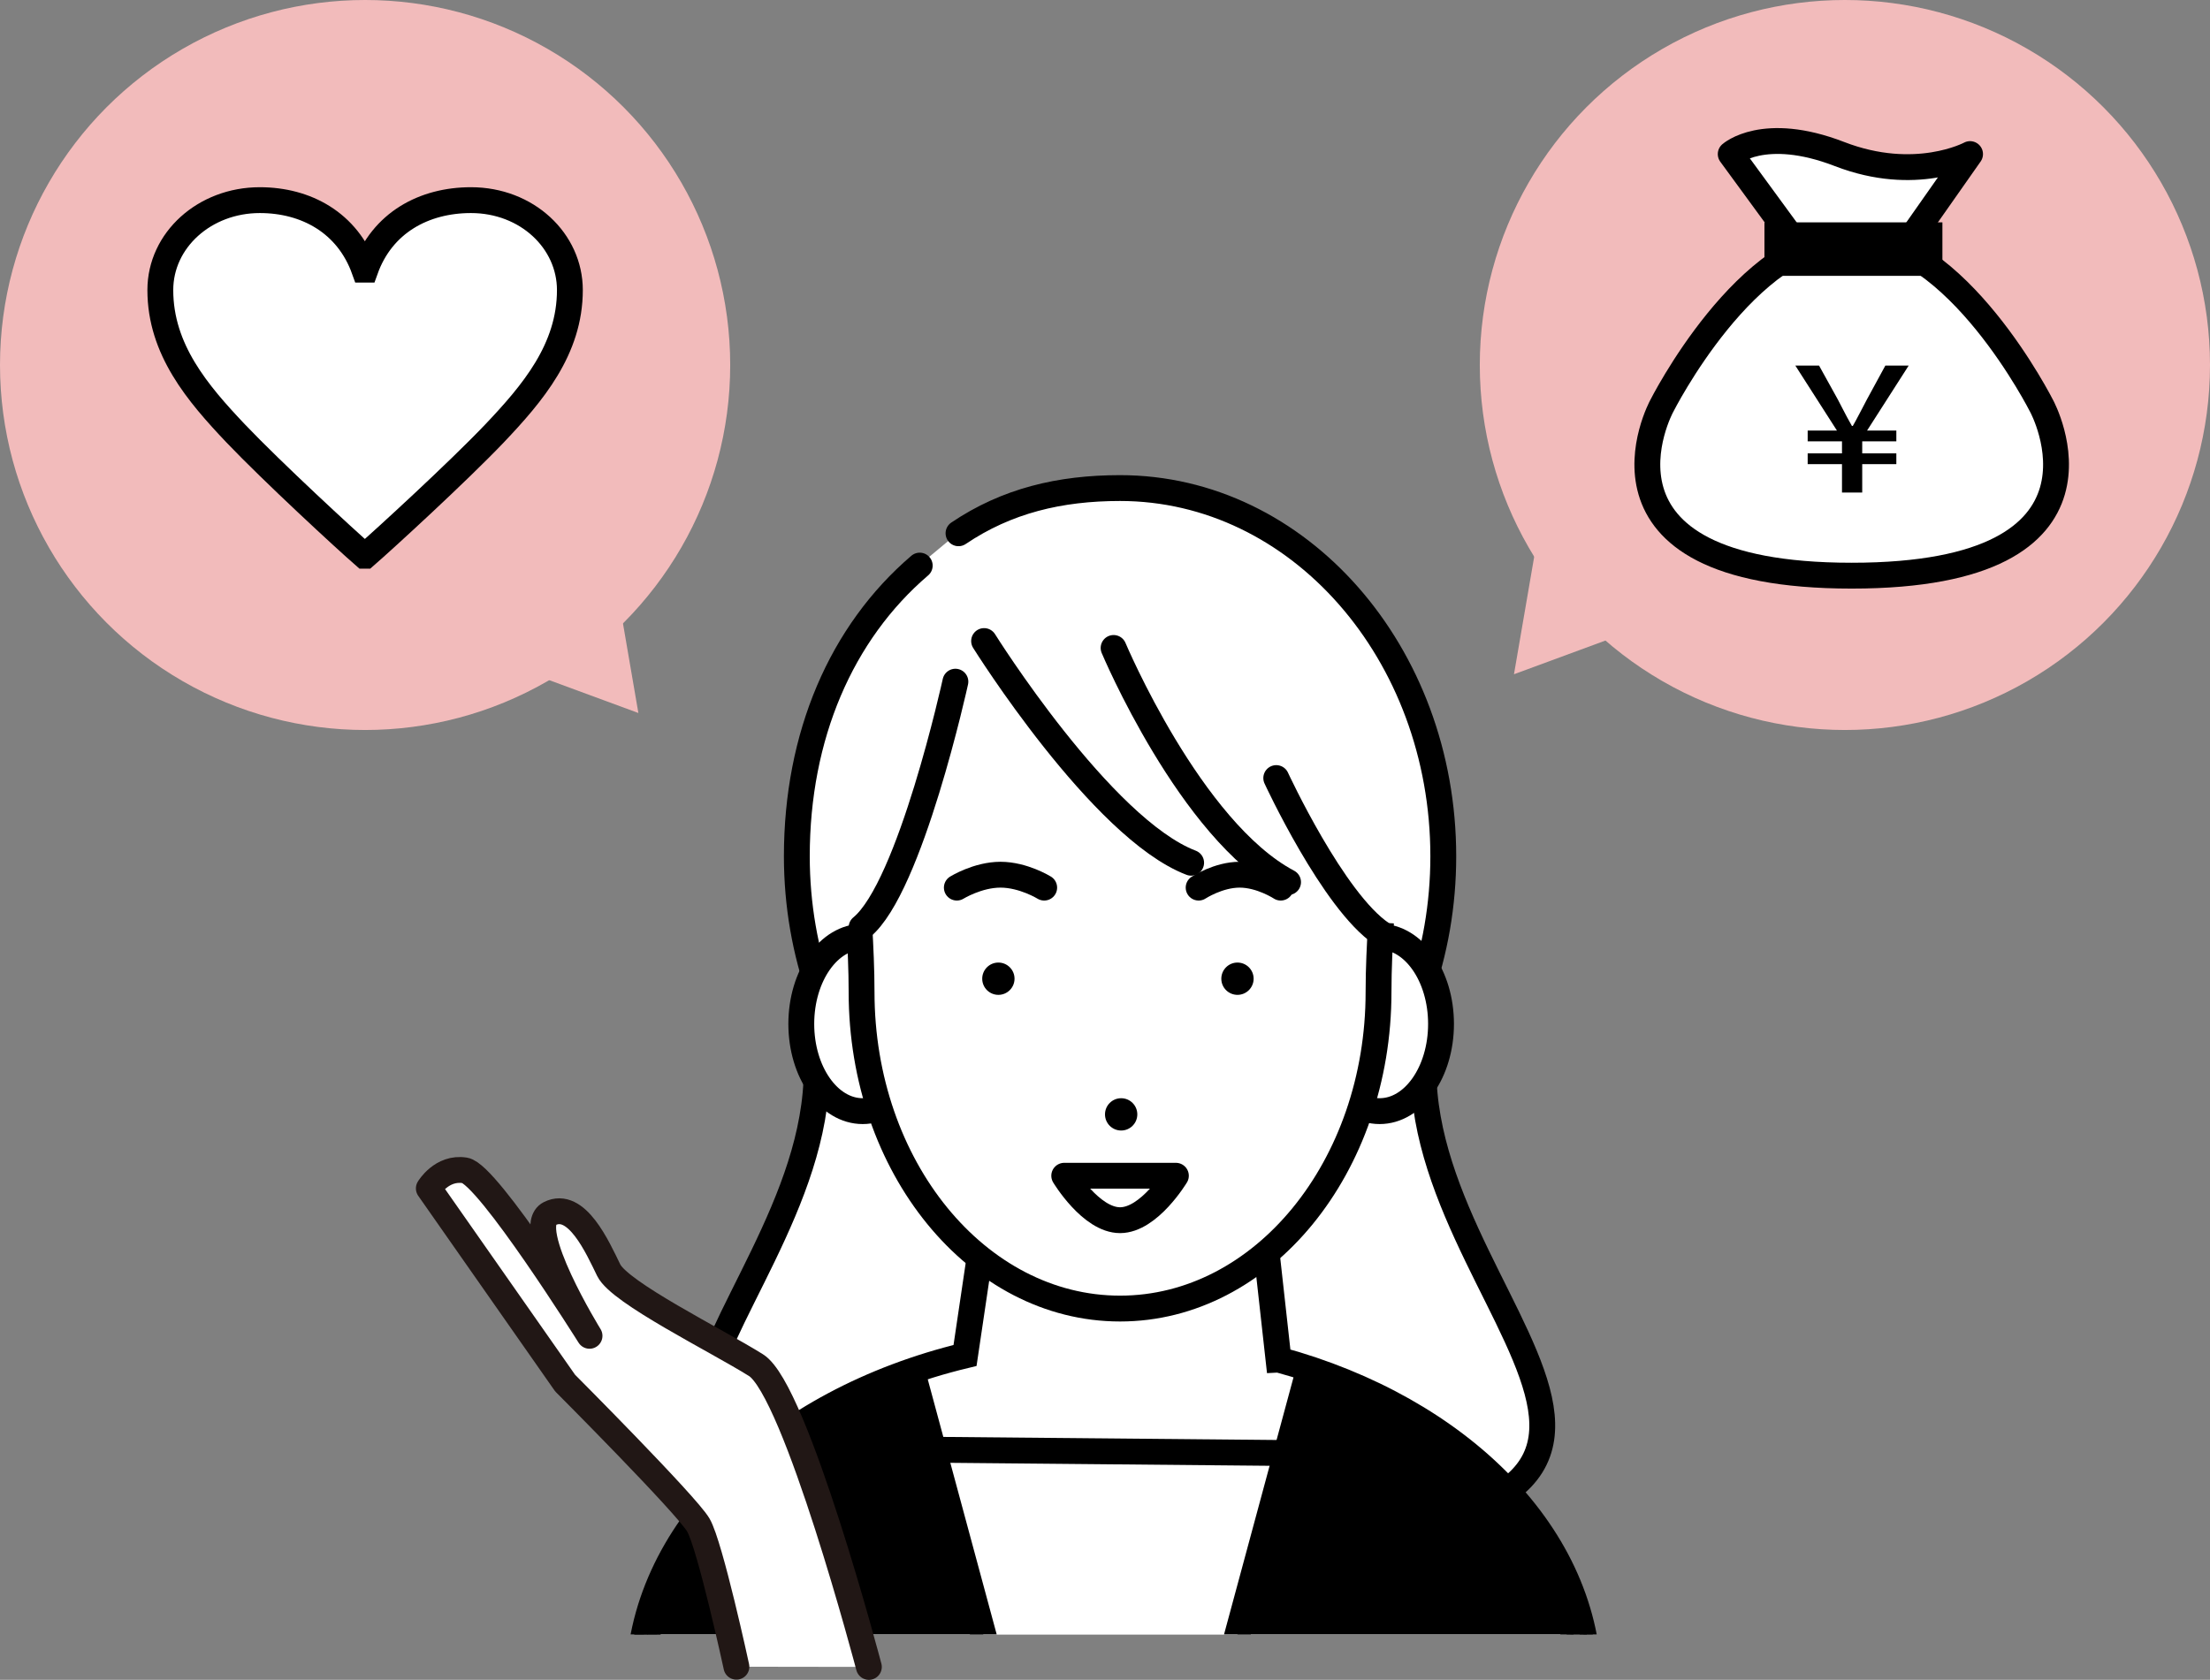 <?xml version="1.0" encoding="UTF-8"?><svg id="_レイヤー_2" xmlns="http://www.w3.org/2000/svg" width="342" height="260.03" xmlns:xlink="http://www.w3.org/1999/xlink" viewBox="0 0 342 260.03"><rect x="0" y="0" width="342" height="260.03" fill="#808080" stroke="none"/><defs><style>.cls-1,.cls-2,.cls-3,.cls-4,.cls-5,.cls-6{stroke:#000;}.cls-1,.cls-2,.cls-3,.cls-4,.cls-5,.cls-6,.cls-7{stroke-width:4px;}.cls-1,.cls-2,.cls-5,.cls-7{stroke-linecap:round;}.cls-1,.cls-8,.cls-4,.cls-7{fill:#fff;}.cls-1,.cls-5,.cls-7{stroke-linejoin:round;}.cls-2,.cls-3,.cls-4,.cls-6{stroke-miterlimit:10;}.cls-2,.cls-9,.cls-5,.cls-6{fill:none;}.cls-10{fill:#f2bbbb;}.cls-7{stroke:#211715;}.cls-11{clip-path:url(#clippath);}</style><clipPath id="clippath"><rect class="cls-9" x="71" y="69" width="203" height="184"/></clipPath></defs><g id="_レイヤー_2-2"><circle class="cls-10" cx="56.5" cy="56.5" r="56.5"/><circle class="cls-10" cx="285.5" cy="56.5" r="56.5"/><path class="cls-4" d="M56.54,41.74c2.6-7.27,9.08-10.76,16.34-10.76,8.68,0,15.31,6.31,15.31,13.92,0,9.18-5.76,15.97-11.68,22.21-5.68,5.96-17.05,16.38-19.97,18.92h-.16c-2.92-2.54-14.21-12.96-19.89-18.92-5.92-6.24-11.68-13.02-11.68-22.21,0-7.75,6.87-13.92,15.39-13.92,7.18,0,13.58,3.5,16.18,10.76h.16Z"/><path class="cls-4" d="M315.97,62.9s14.18,26.21-29.42,26.21-29.42-26.21-29.42-26.21c0,0,13.17-26.21,29.42-26.21s29.42,26.21,29.42,26.21Z"/><path class="cls-1" d="M267.83,23.85l10.21,13.96h17.03l9.8-13.96s-8.42,4.55-20.19,0-16.85,0-16.85,0Z"/><path d="M285.05,76.24v-4.39h-5.31v-1.67h5.31v-1.86h-5.31v-1.67h4.53l-6.44-10.06h3.67l2.88,5.2c.32.61.6,1.14.82,1.58.22.44.44.85.65,1.24.21.39.45.83.74,1.33h.13c.29-.5.53-.95.74-1.35.21-.4.43-.81.66-1.25.23-.44.5-.96.81-1.55l2.83-5.2h3.61l-6.44,10.06h4.53v1.67h-5.28v1.86h5.28v1.67h-5.28v4.39h-3.13Z"/><rect class="cls-3" x="275.05" y="36.42" width="23.54" height="4.28"/><g class="cls-11"><path class="cls-8" d="M142.41,87.35c-12.19,10.43-19.07,26.42-19.07,45.13,0,7.59,1.31,12.81,3.66,19.44v2.01c-.38,3.8-.58,7.69-.58,11.65,0,40.99-64.23,74.21,47.08,74.21s47.08-33.22,47.08-74.21c0-3.97-.2-7.86-.58-11.65v-2.01c2.35-6.62,3.66-11.85,3.66-19.44,0-31.57-22.46-57.16-50.16-57.16-9.33,0-17.59,1.96-25.07,7.02l-6.02,5.01Z"/><path class="cls-2" d="M142.33,87.55c-12.16,10.4-19.02,26.35-19.02,45,0,7.56,1.3,14.78,3.65,21.38"/><path class="cls-2" d="M219.7,153.93c2.35-6.6,3.65-13.82,3.65-21.38,0-31.48-22.39-57-50.02-57-9.31,0-17.54,1.96-25,7"/><path class="cls-6" d="M126.96,153.93c-.38,3.79-.58,7.67-.58,11.62,0,40.87-64.05,74,46.95,74s46.95-33.13,46.95-74c0-3.95-.2-7.83-.58-11.62"/><path class="cls-4" d="M197.85,210.46l-2.27-20.46h-43.3l-2.94,19.82c-29.34,7.08-50.52,27.31-50.52,51.18h147.04c0-23.18-19.98-42.94-48-50.54Z"/><path class="cls-4" d="M139.67,224.37c-28.98,6.99-39.96,13.05-39.96,36.63h145.26c0-22.9-9.78-28.49-37.47-36l-67.83-.63Z"/><path class="cls-3" d="M141.25,212.59c-24.77,8.55-41.92,27.01-41.92,48.41h55l-13.08-48.41Z"/><path class="cls-3" d="M202.41,212.59c24.77,8.55,41.92,27.01,41.92,48.41h-55s13.08-48.41,13.08-48.41Z"/><ellipse class="cls-4" cx="133.5" cy="158.5" rx="9.5" ry="13.5"/><ellipse class="cls-4" cx="213.5" cy="158.5" rx="9.5" ry="13.5"/><path class="cls-8" d="M213.71,142.82c-.19,3.45-.38,7.04-.38,10.73,0,27.06-17.91,49-40,49s-40-21.94-40-49c0-3.51-.17-6.93-.35-10.23,0,0,14.35-25.77,17.35-43.77,0,0,26.5,35.84,36,36l6-2,21.38,9.27Z"/><path class="cls-4" d="M132.98,143.33c.18,3.3.35,6.72.35,10.23,0,27.06,17.91,49,40,49s40-21.94,40-49c0-3.69.19-7.28.38-10.73"/><path class="cls-2" d="M152.29,99.23s18.15,29.02,32.04,34.32"/><path class="cls-2" d="M172.33,100.3s11.87,28.24,27,36.25"/><path class="cls-2" d="M197.5,120.44s8.84,19.12,16.34,24.12"/><path class="cls-2" d="M147.85,105.52s-6.98,31.88-14.52,38.03"/><circle cx="154.5" cy="151.5" r="2.5"/><circle cx="173.5" cy="172.5" r="2.5"/><circle cx="191.5" cy="151.5" r="2.5"/><path class="cls-2" d="M161.59,137.4s-3.23-2-6.76-2-6.76,2-6.76,2"/><path class="cls-2" d="M198.19,137.4s-3.04-2-6.35-2-6.35,2-6.35,2"/><path class="cls-5" d="M181.97,182s-4.13,6.88-8.64,6.88-8.64-6.88-8.64-6.88h17.28Z"/></g><path class="cls-7" d="M134.46,258.03s-11.29-42.84-17.47-46.71c-6.18-3.87-21.08-11.2-22.79-14.7s-4.97-10.87-9.15-8.75,6.18,18.91,6.18,18.91c0,0-15.7-25.03-19.29-25.61s-5.58,2.79-5.58,2.79l21.09,30.13s18.79,18.84,20.62,21.98,5.89,21.93,5.89,21.93"/><polygon class="cls-10" points="92.92 76.24 66.29 98.39 98.79 110.37 92.92 76.24"/><polygon class="cls-10" points="240.16 70.24 266.79 92.39 234.29 104.37 240.16 70.24"/></g></svg>